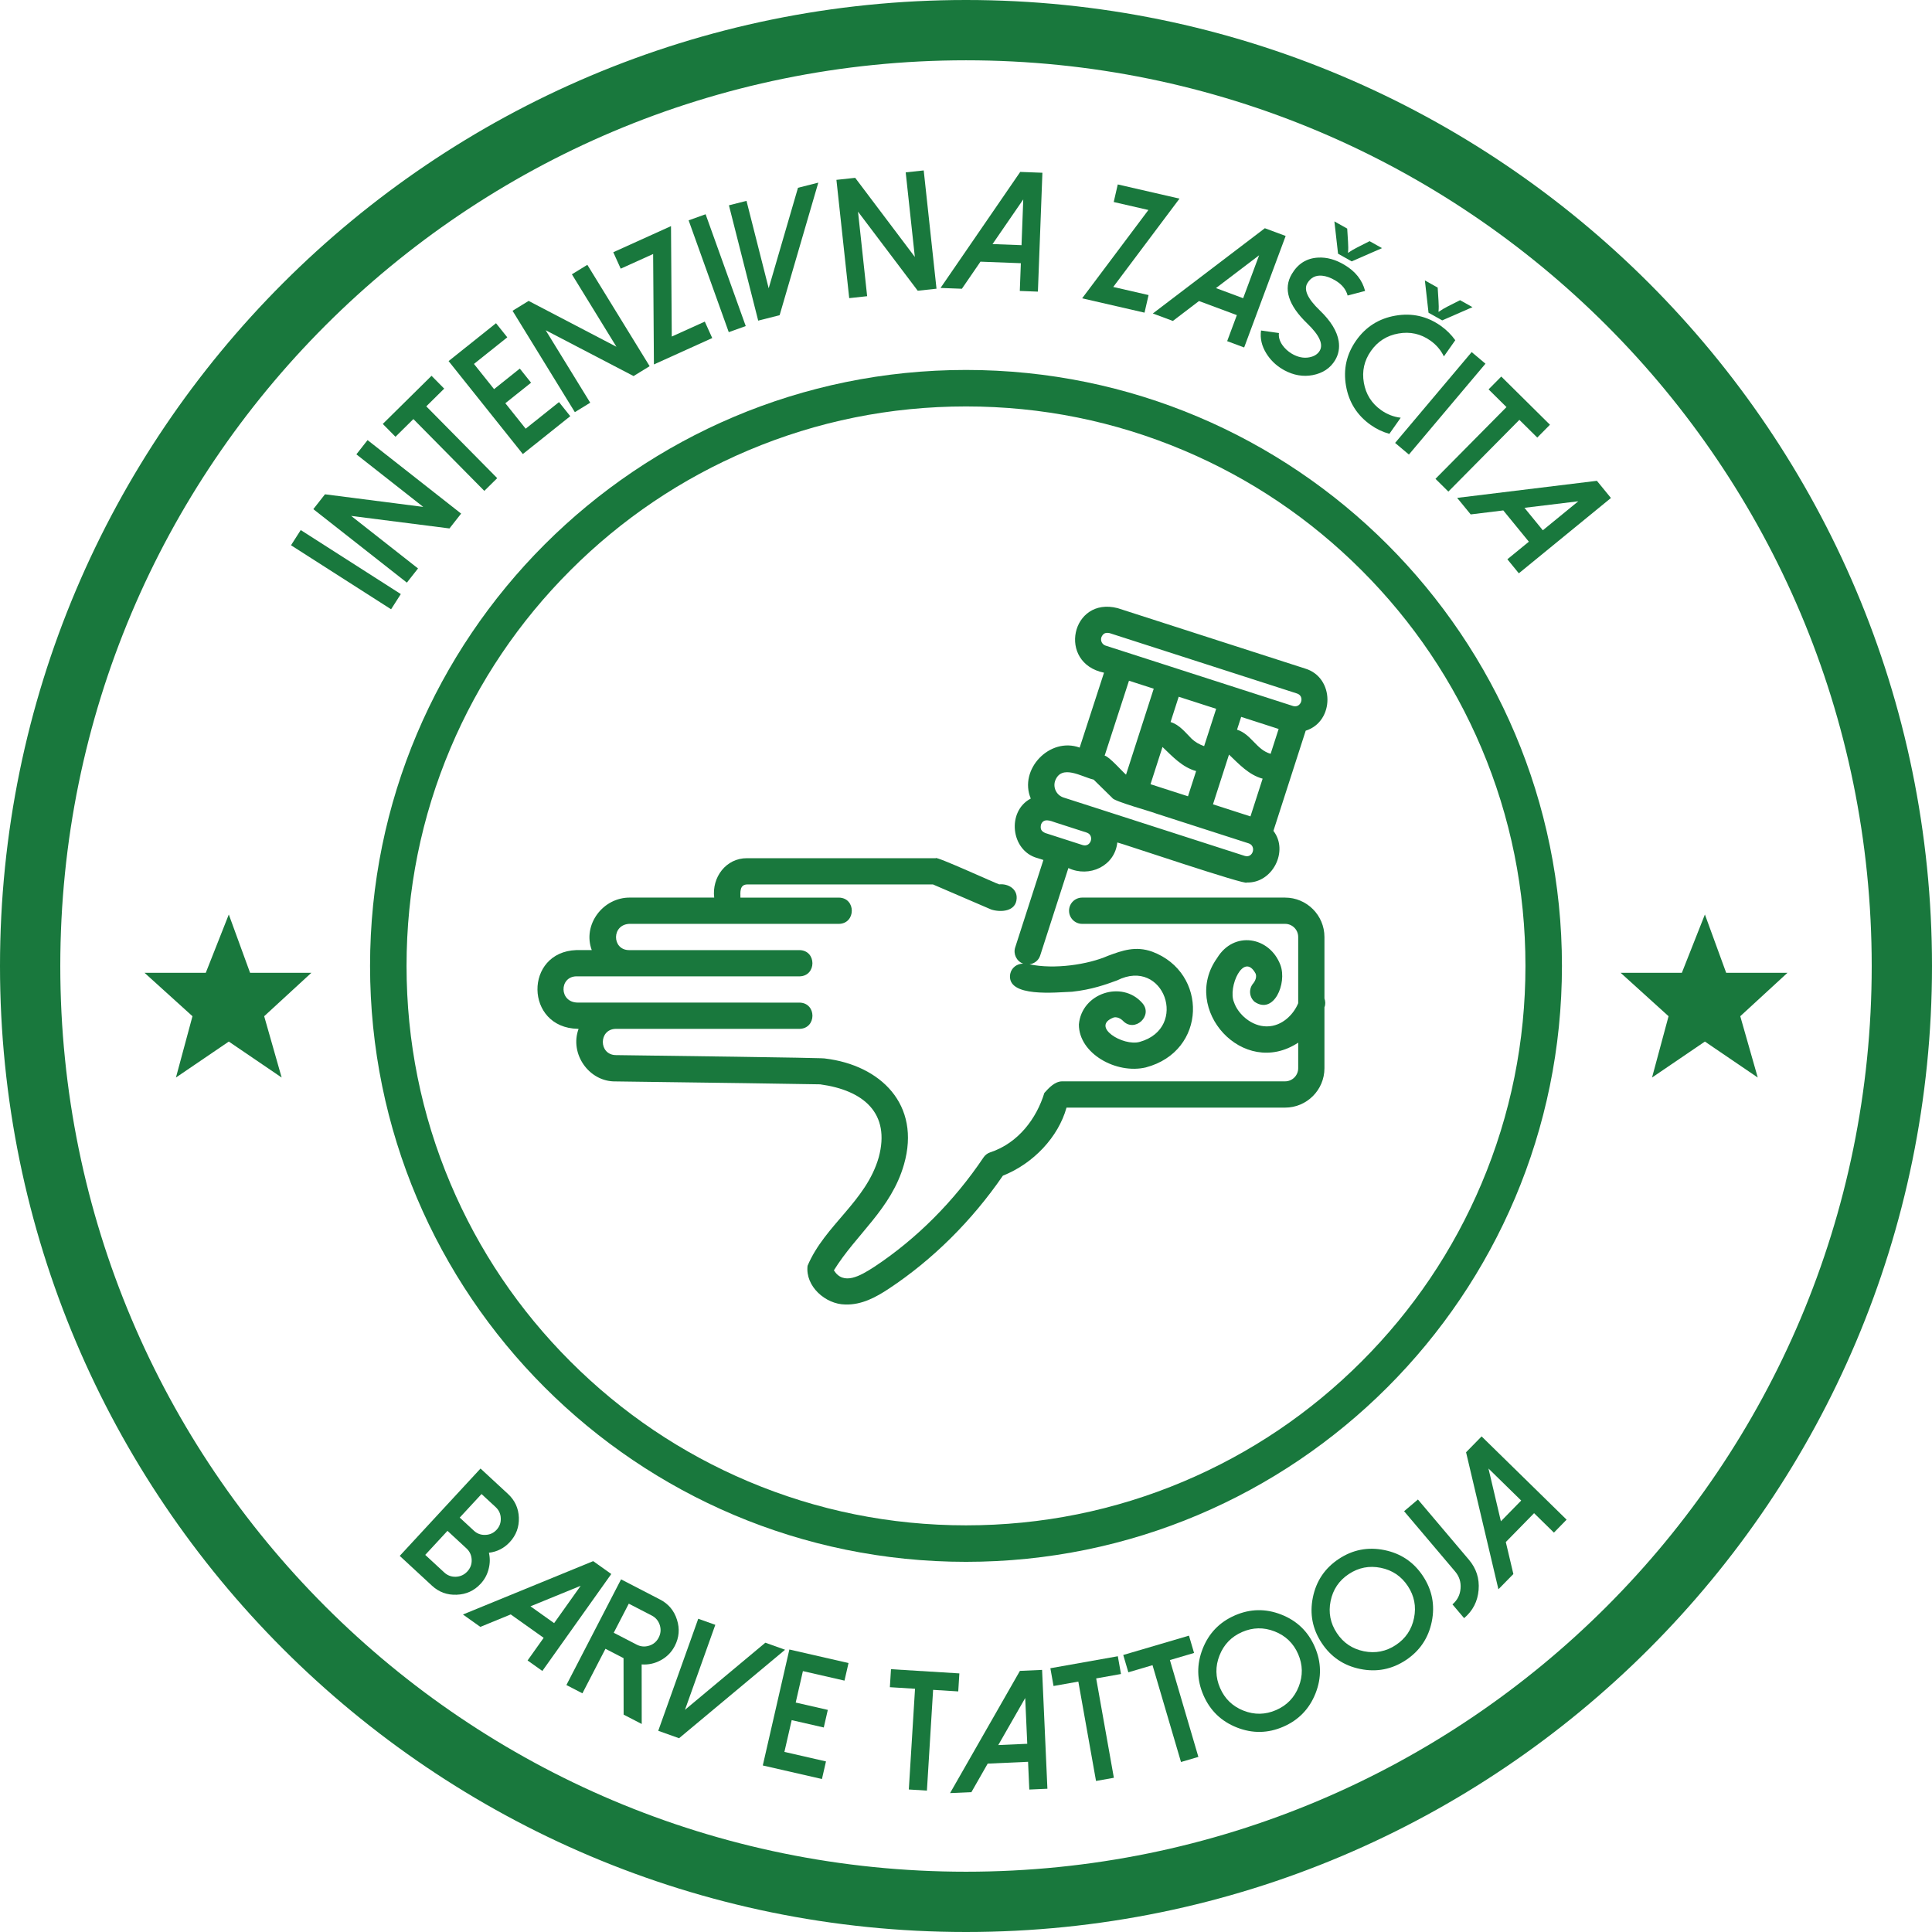 <?xml version="1.0" encoding="UTF-8"?>
<svg xmlns="http://www.w3.org/2000/svg" width="161" height="161" viewBox="0 0 161 161" fill="none">
  <g clip-path="url(#clip0_400_377)">
    <path d="M33.401 49.506L32.591 50.773L24.251 45.438L25.061 44.171L33.401 49.506Z" fill="#19783D"></path>
    <path d="M30.631 36.675L38.427 42.8L37.455 44.037L29.262 42.992L34.835 47.371L33.906 48.553L26.111 42.428L27.082 41.191L35.271 42.242L29.698 37.862L30.631 36.675Z" fill="#19783D"></path>
    <path d="M35.961 31.317L37.017 32.386L35.524 33.862L41.434 39.846L40.36 40.907L34.449 34.923L32.956 36.398L31.899 35.328L35.961 31.317Z" fill="#19783D"></path>
    <path d="M41.335 26.935L42.274 28.11L39.496 30.328L41.173 32.428L43.317 30.716L44.255 31.891L42.112 33.603L43.806 35.725L46.584 33.508L47.522 34.682L43.569 37.838L37.383 30.091L41.335 26.935Z" fill="#19783D"></path>
    <path d="M48.945 22.068L54.137 30.515L52.797 31.338L45.473 27.52L49.185 33.559L47.904 34.346L42.712 25.899L44.052 25.076L51.37 28.898L47.658 22.859L48.945 22.068Z" fill="#19783D"></path>
    <path d="M55.917 18.843L55.981 28.046L58.733 26.801L59.353 28.171L54.493 30.37L54.428 21.167L51.726 22.389L51.107 21.02L55.917 18.843Z" fill="#19783D"></path>
    <path d="M62.145 27.173L60.73 27.68L57.386 18.362L58.801 17.854L62.145 27.173Z" fill="#19783D"></path>
    <path d="M62.208 16.738L64.057 24.024L66.499 15.649L68.192 15.22L64.969 26.266L63.183 26.719L60.744 17.109L62.208 16.738Z" fill="#19783D"></path>
    <path d="M76.976 14.202L78.042 24.059L76.478 24.228L71.501 17.637L72.262 24.683L70.768 24.845L69.702 14.988L71.266 14.819L76.236 21.411L75.475 14.364L76.976 14.202Z" fill="#19783D"></path>
    <path d="M86.867 14.396L86.492 24.303L84.983 24.246L85.071 21.934L81.706 21.806L80.157 24.063L78.378 23.996L85.019 14.326L86.867 14.396ZM82.711 20.34L85.127 20.431L85.272 16.616L82.711 20.34Z" fill="#19783D"></path>
    <path d="M98.292 16.552L92.77 23.913L95.714 24.589L95.377 26.055L90.178 24.86L95.7 17.499L92.81 16.835L93.147 15.37L98.292 16.552Z" fill="#19783D"></path>
    <path d="M107.138 19.664L103.68 28.956L102.264 28.429L103.071 26.26L99.916 25.086L97.739 26.745L96.07 26.123L105.404 19.019L107.138 19.664ZM101.33 24.008L103.596 24.851L104.927 21.273L101.33 24.008Z" fill="#19783D"></path>
    <path d="M106.873 30.765C106.308 30.43 105.858 29.989 105.522 29.443C105.141 28.824 104.996 28.191 105.087 27.542L106.578 27.753C106.536 28.076 106.629 28.406 106.857 28.743C107.061 29.036 107.324 29.279 107.645 29.472C108.142 29.766 108.63 29.867 109.108 29.778C109.511 29.701 109.8 29.52 109.973 29.235C110.297 28.691 109.952 27.932 108.938 26.958C107.351 25.431 106.923 24.056 107.652 22.833C108.16 21.974 108.889 21.518 109.839 21.467C110.564 21.426 111.299 21.628 112.044 22.076C112.951 22.614 113.522 23.337 113.758 24.245L112.303 24.628C112.169 24.116 111.825 23.695 111.273 23.368C110.882 23.137 110.515 23.006 110.171 22.974C109.631 22.925 109.222 23.135 108.944 23.605C108.625 24.141 108.972 24.896 109.986 25.869C110.899 26.747 111.422 27.599 111.556 28.425C111.646 28.998 111.55 29.526 111.265 30.007C110.861 30.681 110.234 31.1 109.382 31.261C108.59 31.408 107.808 31.274 107.034 30.859C106.977 30.828 106.924 30.797 106.873 30.765Z" fill="#19783D"></path>
    <path d="M115.106 34.186C115.597 34.532 116.137 34.74 116.726 34.81L115.781 36.153C115.223 35.998 114.709 35.754 114.237 35.421C113.096 34.618 112.406 33.528 112.167 32.151C111.928 30.774 112.21 29.515 113.013 28.374C113.816 27.234 114.906 26.544 116.283 26.305C117.66 26.065 118.919 26.347 120.06 27.15C120.532 27.483 120.936 27.883 121.273 28.352L120.324 29.7C120.062 29.165 119.685 28.725 119.194 28.38C118.394 27.816 117.509 27.62 116.541 27.791C115.576 27.959 114.811 28.443 114.248 29.244C113.684 30.045 113.486 30.927 113.654 31.893C113.821 32.858 114.305 33.623 115.106 34.186Z" fill="#19783D"></path>
    <path d="M117.409 37.879L116.259 36.91L122.639 29.34L123.789 30.308L117.409 37.879Z" fill="#19783D"></path>
    <path d="M129.163 35.395L128.106 36.464L126.614 34.987L120.697 40.965L119.623 39.902L125.54 33.924L124.048 32.448L125.106 31.379L129.163 35.395Z" fill="#19783D"></path>
    <path d="M134.245 41.499L126.57 47.776L125.614 46.606L127.405 45.142L125.274 42.535L122.557 42.868L121.43 41.49L133.074 40.067L134.245 41.499ZM127.038 42.318L128.569 44.19L131.524 41.773L127.038 42.318Z" fill="#19783D"></path>
    <path d="M33.312 129.657L40.044 122.378L42.328 124.491C42.904 125.024 43.208 125.682 43.238 126.465C43.266 127.252 43.014 127.932 42.485 128.505C42.011 129.017 41.431 129.314 40.744 129.396C40.847 129.85 40.838 130.301 40.719 130.75C40.603 131.216 40.382 131.625 40.056 131.977C39.517 132.561 38.85 132.866 38.057 132.894C37.264 132.928 36.578 132.677 35.998 132.141L33.312 129.657ZM35.437 129.574L37.019 131.037C37.293 131.291 37.62 131.411 37.998 131.396C38.374 131.378 38.69 131.23 38.947 130.952C39.201 130.677 39.321 130.354 39.306 129.982C39.291 129.603 39.147 129.287 38.872 129.033L37.29 127.57L35.437 129.574ZM38.311 126.466L39.491 127.558C39.762 127.808 40.082 127.925 40.451 127.907C40.82 127.896 41.13 127.755 41.381 127.484C41.632 127.213 41.748 126.893 41.731 126.524C41.719 126.155 41.578 125.845 41.307 125.594L40.127 124.503L38.311 126.466Z" fill="#19783D"></path>
    <path d="M50.94 131.167L45.196 139.247L43.965 138.372L45.305 136.486L42.561 134.535L40.029 135.574L38.578 134.542L49.432 130.095L50.94 131.167ZM44.206 133.86L46.177 135.261L48.389 132.149L44.206 133.86Z" fill="#19783D"></path>
    <path d="M53.477 143.665L51.969 142.886L51.962 138.178L50.455 137.399L48.535 141.11L47.2 140.419L51.755 131.613L55.004 133.293C55.705 133.656 56.175 134.216 56.413 134.973C56.656 135.728 56.596 136.459 56.231 137.165C55.963 137.682 55.574 138.078 55.062 138.354C54.562 138.626 54.032 138.742 53.471 138.701L53.477 143.665ZM53.059 137.053C53.391 137.225 53.738 137.253 54.099 137.139C54.454 137.026 54.717 136.803 54.889 136.471C55.063 136.134 55.095 135.787 54.984 135.428C54.869 135.067 54.645 134.8 54.313 134.628L52.399 133.639L51.145 136.063L53.059 137.053Z" fill="#19783D"></path>
    <path d="M59.609 135.403L57.082 142.483L63.779 136.892L65.423 137.479L56.589 144.852L54.854 144.233L58.187 134.896L59.609 135.403Z" fill="#19783D"></path>
    <path d="M70.71 138.587L70.374 140.052L66.909 139.259L66.309 141.879L68.984 142.491L68.648 143.957L65.974 143.345L65.367 145.992L68.832 146.785L68.496 148.251L63.566 147.122L65.78 137.458L70.71 138.587Z" fill="#19783D"></path>
    <path d="M79.947 139.45L79.854 140.951L77.759 140.822L77.243 149.217L75.735 149.124L76.252 140.729L74.156 140.6L74.249 139.1L79.947 139.45Z" fill="#19783D"></path>
    <path d="M86.841 139.157L87.284 149.062L85.775 149.129L85.672 146.817L82.308 146.968L80.951 149.345L79.172 149.424L84.993 139.24L86.841 139.157ZM83.189 145.423L85.605 145.315L85.434 141.502L83.189 145.423Z" fill="#19783D"></path>
    <path d="M93.152 138.02L93.415 139.5L91.348 139.868L92.822 148.149L91.335 148.413L89.861 140.133L87.795 140.5L87.531 139.02L93.152 138.02Z" fill="#19783D"></path>
    <path d="M99.081 136.304L99.505 137.746L97.492 138.339L99.865 146.408L98.416 146.834L96.043 138.765L94.029 139.358L93.604 137.915L99.081 136.304Z" fill="#19783D"></path>
    <path d="M103.076 143.959C101.775 143.447 100.846 142.552 100.289 141.273C99.732 139.994 99.709 138.704 100.221 137.403C100.732 136.103 101.628 135.174 102.907 134.617C104.185 134.06 105.475 134.037 106.776 134.549C108.077 135.06 109.006 135.955 109.563 137.234C110.12 138.513 110.143 139.803 109.631 141.104C109.119 142.405 108.224 143.334 106.945 143.891C105.667 144.448 104.376 144.47 103.076 143.959ZM101.625 137.956C101.266 138.867 101.283 139.772 101.674 140.67C102.065 141.568 102.716 142.196 103.628 142.555C104.54 142.913 105.444 142.897 106.342 142.506C107.24 142.115 107.868 141.464 108.227 140.552C108.585 139.64 108.569 138.735 108.178 137.837C107.787 136.94 107.136 136.311 106.224 135.953C105.312 135.594 104.407 135.61 103.51 136.001C102.612 136.392 101.984 137.044 101.625 137.956Z" fill="#19783D"></path>
    <path d="M113.354 139.082C111.984 138.804 110.914 138.084 110.144 136.921C109.373 135.758 109.127 134.492 109.405 133.122C109.683 131.752 110.403 130.682 111.566 129.911C112.729 129.141 113.996 128.895 115.365 129.173C116.735 129.451 117.806 130.171 118.576 131.334C119.346 132.497 119.593 133.763 119.315 135.133C119.036 136.503 118.316 137.573 117.153 138.344C115.99 139.114 114.724 139.36 113.354 139.082ZM110.884 133.422C110.689 134.382 110.862 135.27 111.403 136.087C111.943 136.903 112.694 137.409 113.654 137.604C114.614 137.798 115.503 137.626 116.319 137.085C117.135 136.544 117.641 135.793 117.836 134.833C118.031 133.873 117.858 132.985 117.317 132.168C116.776 131.352 116.026 130.846 115.065 130.651C114.105 130.457 113.217 130.63 112.401 131.17C111.584 131.711 111.079 132.462 110.884 133.422Z" fill="#19783D"></path>
    <path d="M118.161 124.959L122.413 129.983C123.028 130.709 123.296 131.548 123.217 132.498C123.138 133.449 122.735 134.231 122.009 134.846L121.038 133.698C121.446 133.352 121.672 132.91 121.713 132.373C121.758 131.839 121.607 131.368 121.261 130.959L117.008 125.935L118.161 124.959Z" fill="#19783D"></path>
    <path d="M123.467 119.701L130.55 126.638L129.493 127.718L127.84 126.098L125.484 128.504L126.114 131.168L124.868 132.44L122.172 121.023L123.467 119.701ZM125.074 126.774L126.766 125.046L124.039 122.375L125.074 126.774Z" fill="#19783D"></path>
    <path d="M80.5 3.67643e-10C36.071 -0 0 36.071 0 80.5C0 124.93 36.071 161 80.5 161C124.929 161 161 124.93 161 80.5C161 36.071 124.929 3.67643e-10 80.5 3.67643e-10ZM80.5 5.025C122.214 5.025 155.976 38.786 155.976 80.5C155.976 122.215 122.214 155.976 80.5 155.976C38.787 155.976 5.024 122.215 5.024 80.5C5.024 38.786 38.787 5.025 80.5 5.025ZM19.067 76.207L17.148 81.066H12.043L16.04 84.685L14.662 89.794L19.067 86.797L23.471 89.794L22.015 84.685L25.949 81.066H20.84L19.067 76.207ZM142.075 76.207L140.155 81.066H135.051L139.047 84.685L137.67 89.794L142.075 86.797L146.479 89.794L145.022 84.685L148.957 81.066H143.848L142.075 76.207Z" fill="#19783D"></path>
    <path d="M80.5 33.869C86.795 33.869 92.9 35.102 98.646 37.532C104.198 39.88 109.184 43.242 113.466 47.525C117.749 51.807 121.111 56.793 123.459 62.345C125.889 68.09 127.121 74.196 127.121 80.491C127.121 86.786 125.889 92.891 123.459 98.637C121.111 104.188 117.749 109.175 113.466 113.457C109.184 117.74 104.198 121.102 98.646 123.45C92.9 125.88 86.795 127.112 80.5 127.112C74.205 127.112 68.1 125.88 62.354 123.45C56.803 121.102 51.816 117.74 47.534 113.457C43.251 109.175 39.889 104.188 37.541 98.637C35.111 92.891 33.879 86.786 33.879 80.491C33.879 74.196 35.111 68.09 37.541 62.345C39.889 56.793 43.251 51.807 47.534 47.525C51.816 43.242 56.803 39.88 62.354 37.532C68.1 35.102 74.205 33.869 80.5 33.869ZM80.5 30.829C53.072 30.829 30.838 53.063 30.838 80.491C30.838 107.918 53.072 130.153 80.5 130.153C107.928 130.153 130.162 107.918 130.162 80.491C130.162 53.063 107.928 30.829 80.5 30.829Z" fill="#19783D"></path>
    <path d="M111.504 21.142L111.199 18.45L112.267 19.049L112.336 20.154C112.355 20.464 112.366 20.759 112.334 21.055L112.353 21.066C112.591 20.896 112.853 20.744 113.123 20.608L114.133 20.097L115.168 20.678L112.641 21.781L111.504 21.142Z" fill="#19783D"></path>
    <path d="M119.044 26.06L118.74 23.368L119.807 23.967L119.876 25.072C119.895 25.382 119.906 25.676 119.875 25.972L119.894 25.983C120.132 25.814 120.394 25.662 120.664 25.525L121.673 25.015L122.708 25.596L120.182 26.698L119.044 26.06Z" fill="#19783D"></path>
    <path d="M48.15 85.743H48.215C47.447 87.813 49.087 90.159 51.297 90.118C57.892 90.203 67.905 90.342 68.344 90.361C71.981 90.856 74.218 92.775 73.228 96.445C72.172 100.133 68.733 102.083 67.297 105.482C67.095 107.188 68.787 108.692 70.442 108.708C71.809 108.752 73.006 108.098 74.073 107.39C77.712 104.984 80.99 101.733 83.574 97.973C86.123 96.962 88.198 94.744 88.876 92.302H107.089C108.899 92.302 110.37 90.831 110.37 89.021V83.938C110.471 83.703 110.452 83.438 110.37 83.208V78.082C110.37 76.272 108.899 74.8 107.089 74.8H90.181C89.576 74.8 89.087 75.29 89.087 75.894C89.087 76.498 89.576 76.988 90.181 76.988H107.089C107.693 76.988 108.183 77.477 108.183 78.082V83.599C107.83 84.477 106.881 85.532 105.569 85.532C104.289 85.538 103.16 84.499 102.834 83.52C102.299 82.29 103.633 79.246 104.642 81.149C104.778 81.54 104.456 81.926 104.442 81.942C104.046 82.396 104.092 83.088 104.549 83.484C106.146 84.578 107.264 81.964 106.706 80.428C105.812 78.043 102.826 77.532 101.426 79.837C98.375 84.091 103.595 89.91 108.183 86.888V89.019C108.183 89.623 107.693 90.112 107.089 90.112H88.507C87.892 90.12 87.389 90.675 87.028 91.08C86.391 93.164 84.893 95.25 82.503 96.035C82.279 96.111 82.087 96.261 81.956 96.458C79.506 100.106 76.362 103.253 72.865 105.564C71.675 106.335 70.292 107.141 69.491 105.862C71.355 102.84 74.267 100.76 75.331 97.041C76.766 92.04 73.368 88.765 68.763 88.21C68.638 88.185 68.446 88.147 51.313 87.925C49.886 87.901 49.87 85.774 51.308 85.738H66.625C68.061 85.713 68.066 83.575 66.625 83.551C64.296 83.551 50.113 83.551 48.153 83.548C46.586 83.548 46.581 81.388 48.032 81.361C50.928 81.361 63.497 81.363 66.624 81.363C68.057 81.341 68.066 79.201 66.624 79.176H52.42C50.968 79.171 50.944 76.98 52.527 76.986C56.967 76.986 65.454 76.989 69.906 76.989C71.335 76.969 71.349 74.823 69.906 74.801H61.703C61.694 74.356 61.629 73.724 62.249 73.705H77.752L82.597 75.791C83.377 76.045 84.675 75.977 84.722 74.864C84.766 74.058 83.995 73.623 83.267 73.697C83.155 73.694 77.897 71.285 77.979 71.517H62.252C60.496 71.504 59.31 73.117 59.517 74.799H52.529C50.238 74.76 48.529 77.076 49.313 79.173H48.034C43.659 79.324 43.716 85.653 48.154 85.735L48.15 85.743Z" fill="#19783D"></path>
    <path d="M86.429 71.498L86.949 71.664L84.6 78.951C84.422 79.495 84.709 80.102 85.262 80.305C84.75 80.302 84.288 80.641 84.184 81.163C83.834 83.178 88.1 82.681 89.341 82.645C91.001 82.465 92.16 82.038 93.093 81.699C97 79.736 99.089 85.658 94.99 86.82C93.604 87.23 90.837 85.535 92.808 84.791C93.213 84.69 93.563 85.051 93.576 85.065C94.561 86.101 96.147 84.611 95.171 83.566C93.497 81.677 90.137 82.754 89.907 85.371C89.899 87.799 93.03 89.53 95.48 88.953C100.587 87.61 100.677 81.048 96.021 79.307C94.624 78.806 93.514 79.214 92.343 79.646C90.659 80.387 87.848 80.797 85.795 80.359C86.197 80.302 86.552 80.037 86.683 79.624L89.032 72.337C90.765 73.16 92.901 72.181 93.109 70.205C93.314 70.224 104.024 73.852 103.892 73.54C106.036 73.623 107.417 70.916 106.118 69.24L108.808 60.892C111.236 60.126 111.231 56.443 108.754 55.711L93.138 50.679C89.283 49.681 88.08 55.254 92.001 56.058L89.972 62.3C87.481 61.387 84.875 64.118 85.898 66.546C83.88 67.602 84.222 70.883 86.431 71.501L86.429 71.498ZM96.877 62.251C97.692 63.024 98.525 63.946 99.677 64.255L98.999 66.357L95.876 65.351L96.874 62.251H96.877ZM93.836 64.555C93.541 64.315 92.431 63.035 92.054 62.97L94.082 56.727L96.144 57.392L93.836 64.555ZM99.308 61.567C98.799 61.064 98.309 60.4 97.547 60.17L98.225 58.062L101.347 59.068L100.344 62.179C99.961 62.045 99.6 61.843 99.308 61.567ZM102.419 62.885C103.234 63.659 104.068 64.58 105.219 64.889L104.205 68.034L101.082 67.027C101.175 66.737 102.367 63.035 102.416 62.885L102.419 62.885ZM105.886 62.817C104.705 62.489 104.273 61.179 103.086 60.807L103.431 59.741L103.721 59.834L106.553 60.747L105.886 62.817ZM91.778 53.113C91.925 52.782 92.111 52.692 92.467 52.76L108.082 57.791C108.766 58.015 108.427 59.043 107.749 58.833C103.382 57.427 98.106 55.724 93.722 54.313C93.719 54.313 92.133 53.802 92.133 53.802C91.846 53.709 91.688 53.4 91.781 53.113L91.778 53.113ZM87.922 65.083C88.448 63.634 90.154 64.747 91.135 64.968L92.697 66.5C92.822 66.778 96.057 67.659 96.352 67.798C98.146 68.375 102.228 69.693 104.058 70.281C104.719 70.502 104.416 71.547 103.721 71.323L91.231 67.298C91.228 67.298 88.625 66.459 88.625 66.459C88.054 66.273 87.737 65.657 87.922 65.083ZM86.747 68.728C86.952 68.146 87.54 68.397 87.953 68.542L90.558 69.382C91.228 69.603 90.914 70.636 90.222 70.423L87.1 69.417C86.766 69.264 86.678 69.086 86.747 68.728Z" fill="#19783D"></path>
  </g>
  <defs>
    <clipPath id="clip0_400_377">
      <rect width="161" height="161" fill="white"></rect>
    </clipPath>
  </defs>
</svg>
